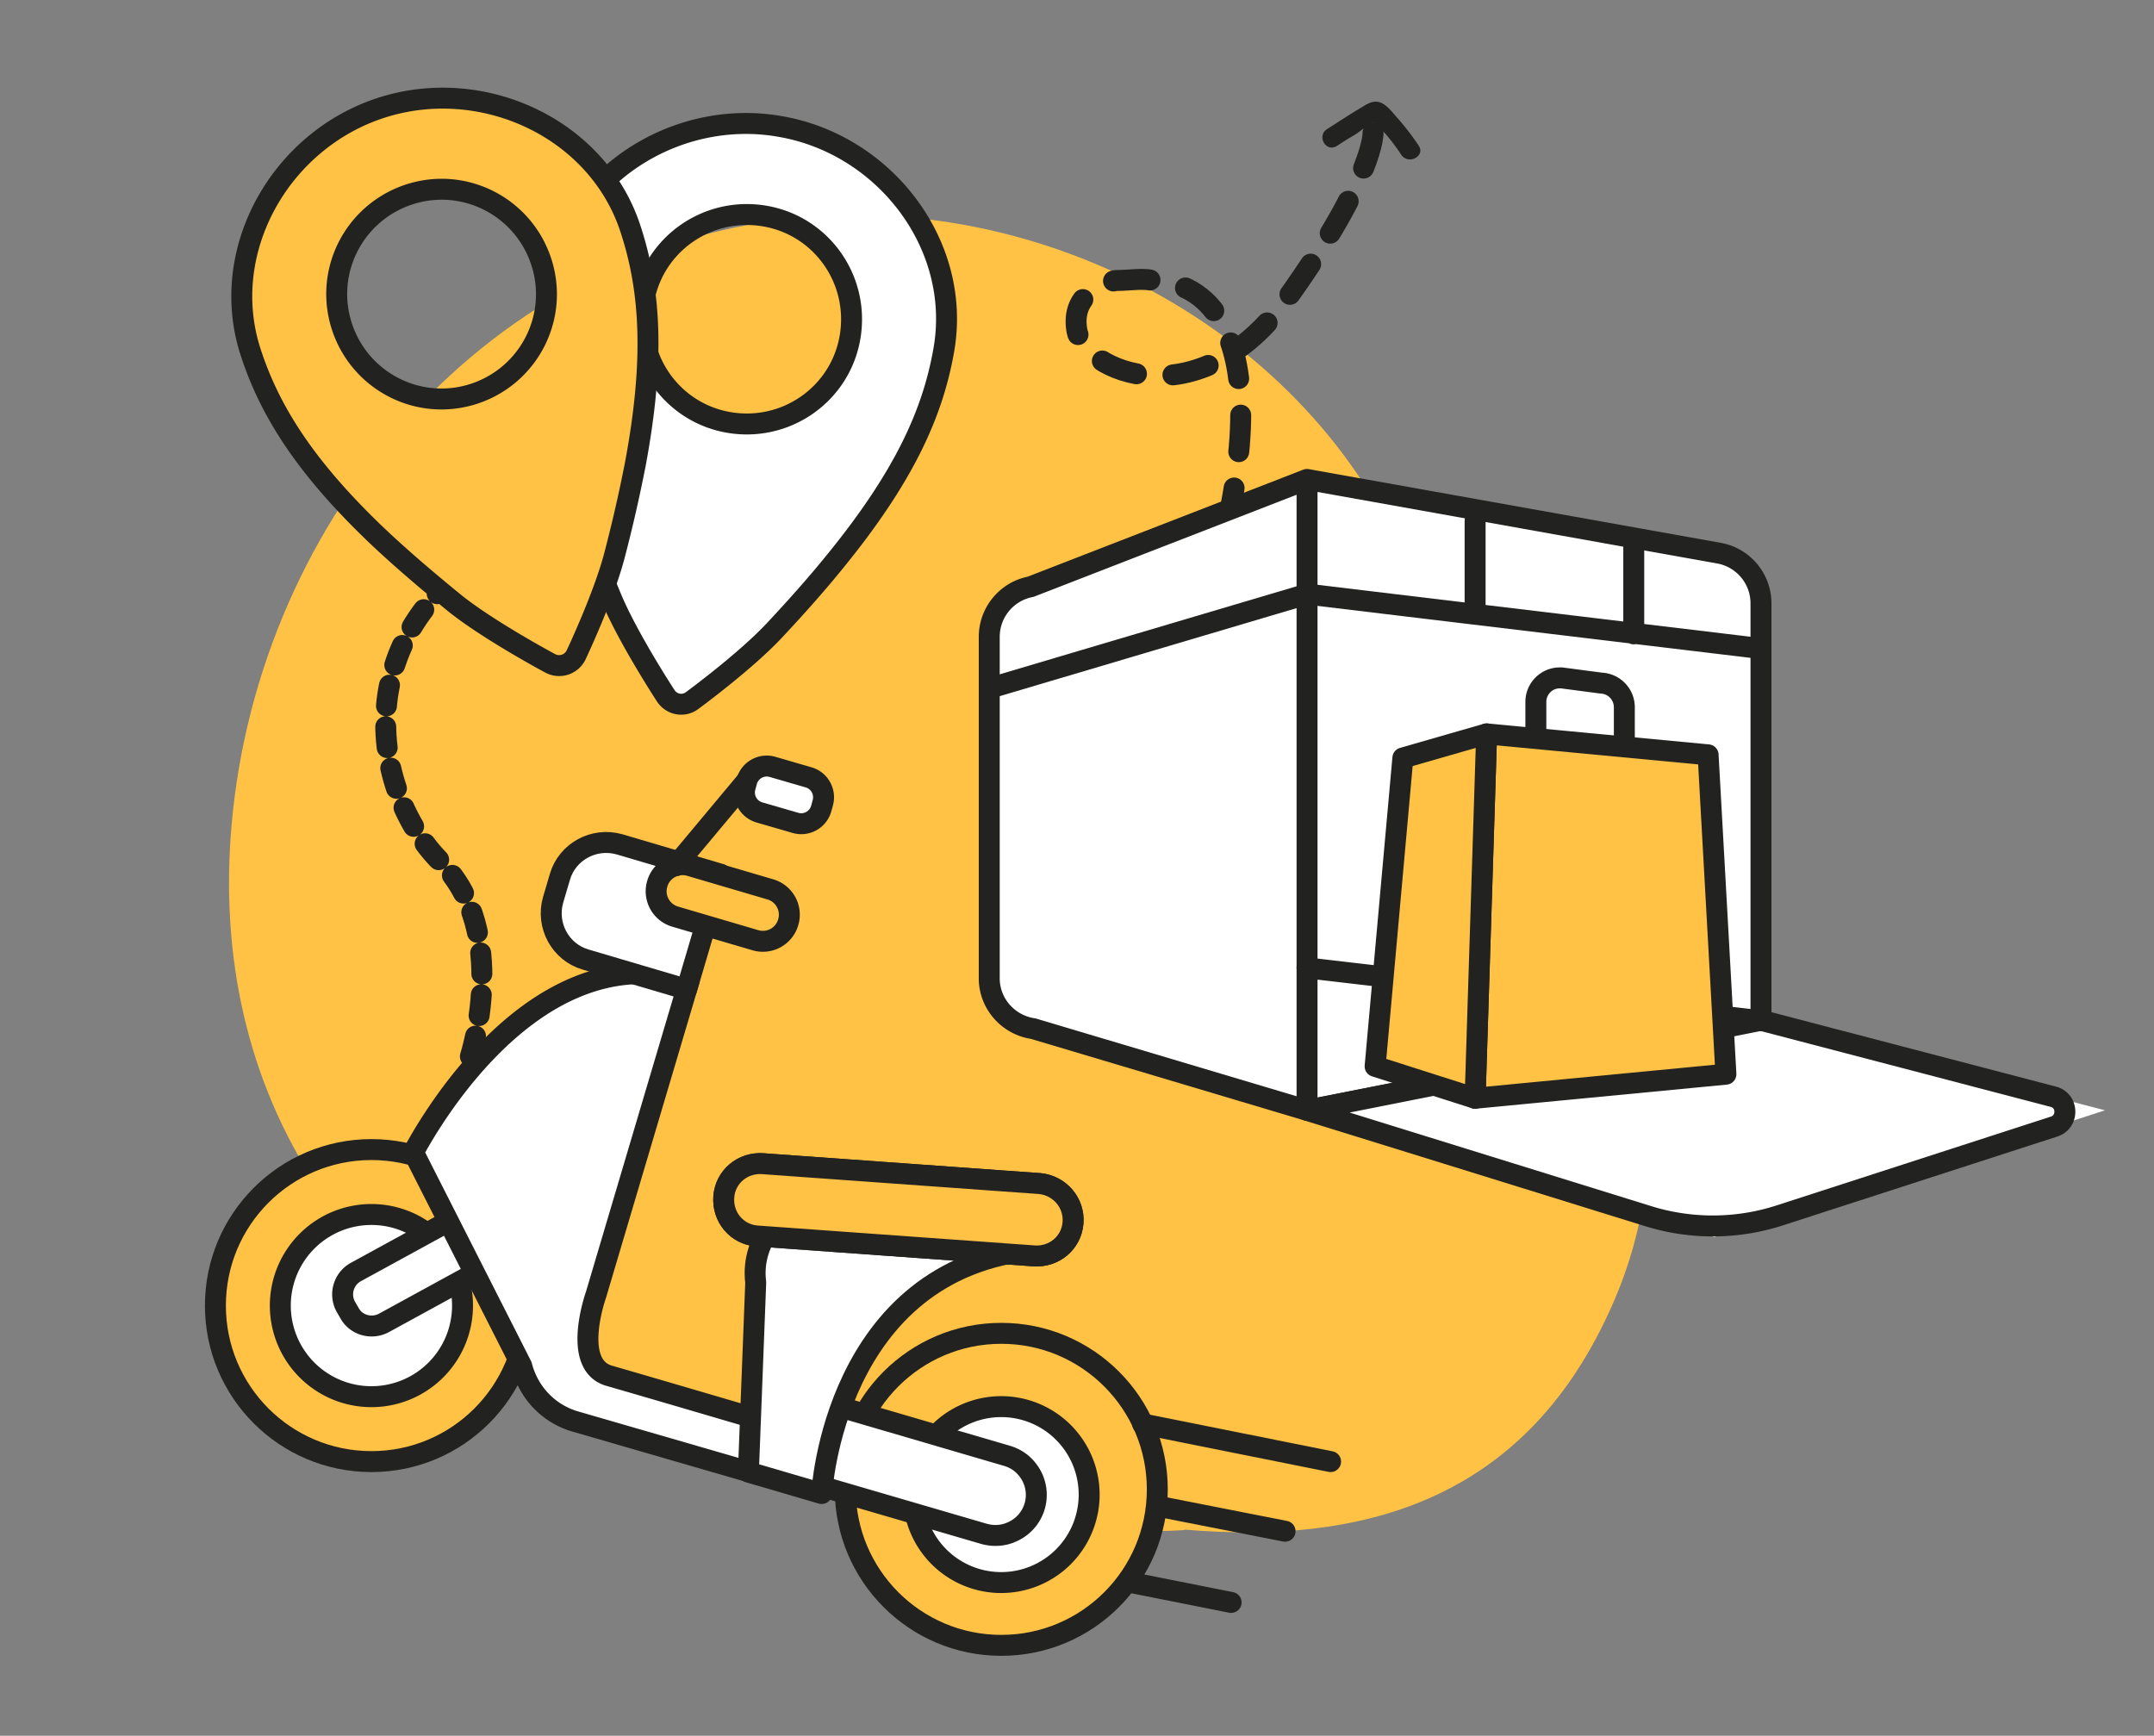<svg width="170" height="137" fill="none" xmlns="http://www.w3.org/2000/svg"><rect width="100%" height="100%" fill="#808080" stroke="none"/><path d="M119.065 68.834c-1.198-1.57-2.562-2.934-4.132-3.967-.042-.207-.042-.33-.083-.579 1.322-4.421-1.074-11.694-2.479-16.115-6.446-20.33-28.058-32.81-48.76-31.033-25 2.107-43.181 23.636-45.33 47.933-.91 10.29 1.157 20.166 6.86 28.76 7.52 11.323 19.545 14.504 31.858 18.058 6.405 1.86 13.802 4.297 21.405 6.198 4.38 1.86 9.05 3.058 14.959 2.686.041 0 .124-.041.165-.041 13.802 1.157 26.57-2.108 33.471-17.19 5.702-12.314 3.76-26.86-7.934-34.71Z" fill="#FFC244"/><path d="M37.124 83.38s3.181-9.835-2.356-15.373c-5.537-5.537-7.603-18.553 5.207-25.206" stroke="#222221" stroke-width="1.653" stroke-miterlimit="10" stroke-linecap="round" stroke-linejoin="round" stroke-dasharray="1.65 1.65"/><path d="M29.314 115.362c6.8 0 12.314-5.513 12.314-12.314 0-6.8-5.513-12.314-12.314-12.314-6.8 0-12.314 5.514-12.314 12.314 0 6.801 5.513 12.314 12.314 12.314Z" fill="#FFC244" stroke="#222221" stroke-width="1.653" stroke-miterlimit="10" stroke-linecap="round" stroke-linejoin="round"/><path d="M29.314 110.238a7.19 7.19 0 1 0 0-14.38 7.19 7.19 0 0 0 0 14.38Z" fill="#fff" stroke="#222221" stroke-width="1.653" stroke-miterlimit="10" stroke-linecap="round" stroke-linejoin="round"/><path d="M79.024 129.866c6.8 0 12.314-5.513 12.314-12.314s-5.513-12.314-12.314-12.314c-6.8 0-12.314 5.513-12.314 12.314s5.513 12.314 12.314 12.314Z" fill="#FFC244" stroke="#222221" stroke-width="1.653" stroke-miterlimit="10" stroke-linecap="round" stroke-linejoin="round"/><path d="M78.9 124.908a6.943 6.943 0 1 0-.002-13.884 6.943 6.943 0 0 0 .002 13.884ZM27.578 103.627l-.289-.496a2.017 2.017 0 0 1 .785-2.727l14.504-7.934a2.018 2.018 0 0 1 2.727.785l.29.496c.537.992.165 2.19-.785 2.727l-14.504 7.934c-.992.537-2.232.165-2.728-.785Z" fill="#fff" stroke="#222221" stroke-width="1.653" stroke-miterlimit="10" stroke-linecap="round" stroke-linejoin="round"/><path d="m64.52 110.528 14.959 4.38c.702.206 1.28.62 1.694 1.198a3.184 3.184 0 0 1-1.281 4.793c-.703.331-1.488.372-2.231.166l-15.992-4.67 2.851-5.867ZM54.396 77.388l-7.355 24.793s-1.983 5.537 1.033 6.405c3.017.867 11.446 3.347 11.446 3.347l.372 4.462-14.545-4.214c-2.066-.62-3.637-2.273-4.174-4.381L32.62 90.941c.041.041 8.719-17.355 21.776-13.553Z" fill="#fff" stroke="#222221" stroke-width="1.653" stroke-miterlimit="10" stroke-linecap="round" stroke-linejoin="round"/><path d="M65.636 94.66c-3.595-.124-6.446 3.017-5.992 6.57l-.578 14.959 5.785 1.694s.95-17.81 16.942-19.256l-.166-3.76-15.991-.207Z" fill="#fff" stroke="#222221" stroke-width="1.653" stroke-miterlimit="10" stroke-linecap="round" stroke-linejoin="round"/><path d="M84.685 96.52c-.124 1.57-1.487 2.727-3.099 2.603l-21.86-1.57c-1.57-.124-2.727-1.488-2.602-3.1.123-1.57 1.487-2.727 3.099-2.603l21.859 1.57c1.57.166 2.727 1.53 2.603 3.1Z" fill="#fff" stroke="#222221" stroke-width="1.653" stroke-miterlimit="10" stroke-linecap="round" stroke-linejoin="round"/><path d="M84.685 96.52c-.124 1.57-1.487 2.727-3.099 2.603l-21.86-1.57c-1.57-.124-2.727-1.488-2.602-3.1.123-1.57 1.487-2.727 3.099-2.603l21.859 1.57c1.57.166 2.727 1.53 2.603 3.1Z" fill="#FFC244" stroke="#222221" stroke-width="1.653" stroke-miterlimit="10" stroke-linecap="round" stroke-linejoin="round"/><path d="m54.19 78.09-7.975-2.355c-1.984-.579-3.141-2.686-2.562-4.711l.537-1.818c.578-1.984 2.686-3.14 4.71-2.562l7.976 2.355-2.686 9.09Z" fill="#fff" stroke="#222221" stroke-width="1.653" stroke-miterlimit="10" stroke-linecap="round" stroke-linejoin="round"/><path d="m59.603 74.206-6.322-1.86a2.081 2.081 0 0 1-1.405-2.603 2.08 2.08 0 0 1 2.603-1.405l6.322 1.86a2.081 2.081 0 0 1 1.405 2.603 2.081 2.081 0 0 1-2.603 1.405Z" fill="#FFC244" stroke="#222221" stroke-width="1.653" stroke-miterlimit="10" stroke-linecap="round" stroke-linejoin="round"/><path d="m53.322 68.338 6.074-7.273" stroke="#222221" stroke-width="1.653" stroke-miterlimit="10" stroke-linecap="round" stroke-linejoin="round"/><path d="m62.785 64.95-2.852-.827a1.635 1.635 0 0 1-1.115-2.025l.124-.454a1.635 1.635 0 0 1 2.025-1.116l2.85.827a1.635 1.635 0 0 1 1.116 2.024l-.124.455a1.635 1.635 0 0 1-2.024 1.116ZM48.24 47.181c1.322 3.182 4.297 7.727 4.297 7.727.454.703 1.405.91 2.107.372 0 0 4.174-3.058 6.488-5.537 1.818-1.942 3.388-3.719 4.793-5.454 5.248-6.447 7.645-11.447 8.554-16.612 1.487-8.264-4.587-16.24-12.852-17.685-8.264-1.488-16.694 3.925-18.181 12.148-.868 4.835-.455 10.041 1.818 17.149.785 2.396 1.777 5 2.975 7.892Zm12.148-30.123c4.504.785 7.48 5.082 6.694 9.586-.785 4.504-5.083 7.48-9.587 6.694-4.504-.785-7.479-5.082-6.694-9.586.785-4.504 5.083-7.48 9.587-6.694Z" fill="#fff" stroke="#222221" stroke-width="1.653" stroke-miterlimit="10" stroke-linecap="round" stroke-linejoin="round"/><path d="M35.925 47.636c2.686 2.148 7.48 4.71 7.48 4.71a1.485 1.485 0 0 0 2.066-.66s2.231-4.712 3.058-7.976a116.631 116.631 0 0 0 1.611-7.066c1.529-8.182 1.24-13.719-.413-18.677C47.082 10.033 37.95 5.9 29.975 8.545 22 11.19 17.165 19.95 19.81 27.884c1.529 4.67 4.38 9.05 9.752 14.215 1.818 1.735 3.925 3.553 6.363 5.537Zm-3.677-32.273c4.339-1.446 9.008.91 10.454 5.248 1.446 4.339-.909 9.008-5.248 10.455-4.339 1.446-9.008-.91-10.454-5.248-1.446-4.339.909-9.008 5.248-10.455Z" fill="#FFC244" stroke="#222221" stroke-width="1.653" stroke-miterlimit="10" stroke-linecap="round" stroke-linejoin="round"/><path d="m81.545 81.189 21.611 6.446V37.842l-21.818 8.471a4.03 4.03 0 0 0-3.264 3.967v26.942c0 1.983 1.487 3.678 3.47 3.967ZM138.982 80.569l-35.826 7.066V37.842l32.562 5.827a4.03 4.03 0 0 1 3.264 3.967v32.933Z" fill="#fff" stroke="#222221" stroke-width="1.653" stroke-miterlimit="10" stroke-linecap="round" stroke-linejoin="round"/><path d="m138.982 51.19-35.826-4.298-25.082 7.438M116.42 48.462v-7.355M128.941 50.032v-6.777" stroke="#222221" stroke-width="1.653" stroke-miterlimit="10" stroke-linecap="round" stroke-linejoin="round"/><path d="m103.156 87.635 32.149 10 30.826-10-27.149-7.066-35.826 7.066Z" fill="#fff"/><path d="m103.156 87.635 26.901 8.347a17.174 17.174 0 0 0 10.495-.082l21.57-6.984c1.157-.372 1.116-2.066-.082-2.355l-23.058-6.033-35.826 7.107ZM138.982 80.569l-35.826-4.174M121.214 58.917v-3.513c0-1.033.826-1.9 1.901-1.9h.124l3.14.413a1.907 1.907 0 0 1 1.818 1.9v3.513" stroke="#222221" stroke-width="1.653" stroke-miterlimit="10" stroke-linecap="round" stroke-linejoin="round"/><path d="m136.214 84.784-19.794 1.9.909-28.76 17.48 1.654 1.405 25.206Z" fill="#FFC244" stroke="#222221" stroke-width="1.653" stroke-miterlimit="10" stroke-linecap="round" stroke-linejoin="round"/><path d="m116.42 86.685-7.892-2.52 2.19-24.34 6.612-1.9-.91 28.76Z" fill="#FFC244" stroke="#222221" stroke-width="1.653" stroke-miterlimit="10" stroke-linecap="round" stroke-linejoin="round"/><path d="m90.18 112.387 14.835 2.975M91.338 118.875l10.083 1.983M89.478 124.949l7.686 1.529" stroke="#222221" stroke-width="1.653" stroke-miterlimit="10" stroke-linecap="round" stroke-linejoin="round"/><path d="M108.363 10.487s.165 3.347-6.777 13.058c-6.942 9.71-16.157 5.744-16.612 2.438-.495-3.306 3.1-3.843 3.1-3.843 1.198 0 2.272-.248 3.181.083 0 0 9.339-.703 5.91 17.644" stroke="#222221" stroke-width="1.653" stroke-miterlimit="10" stroke-linecap="round" stroke-linejoin="round" stroke-dasharray="2.89 2.89"/><path d="M111.958 11.48a19.986 19.986 0 0 0-1.653-2.15c-.414-.454-.868-1.115-1.488-1.28-.537-.125-.992.206-1.405.454-.909.537-1.777 1.116-2.686 1.694-.826.537-.082 1.86.785 1.322.496-.33 1.033-.66 1.529-.95.248-.165 1.24-.992 1.529-.95-.248-.083-.206.04.165.289.207.207.414.454.62.661.455.537.868 1.074 1.24 1.653.578.826 1.942.082 1.364-.744Z" fill="#222221"/></svg>